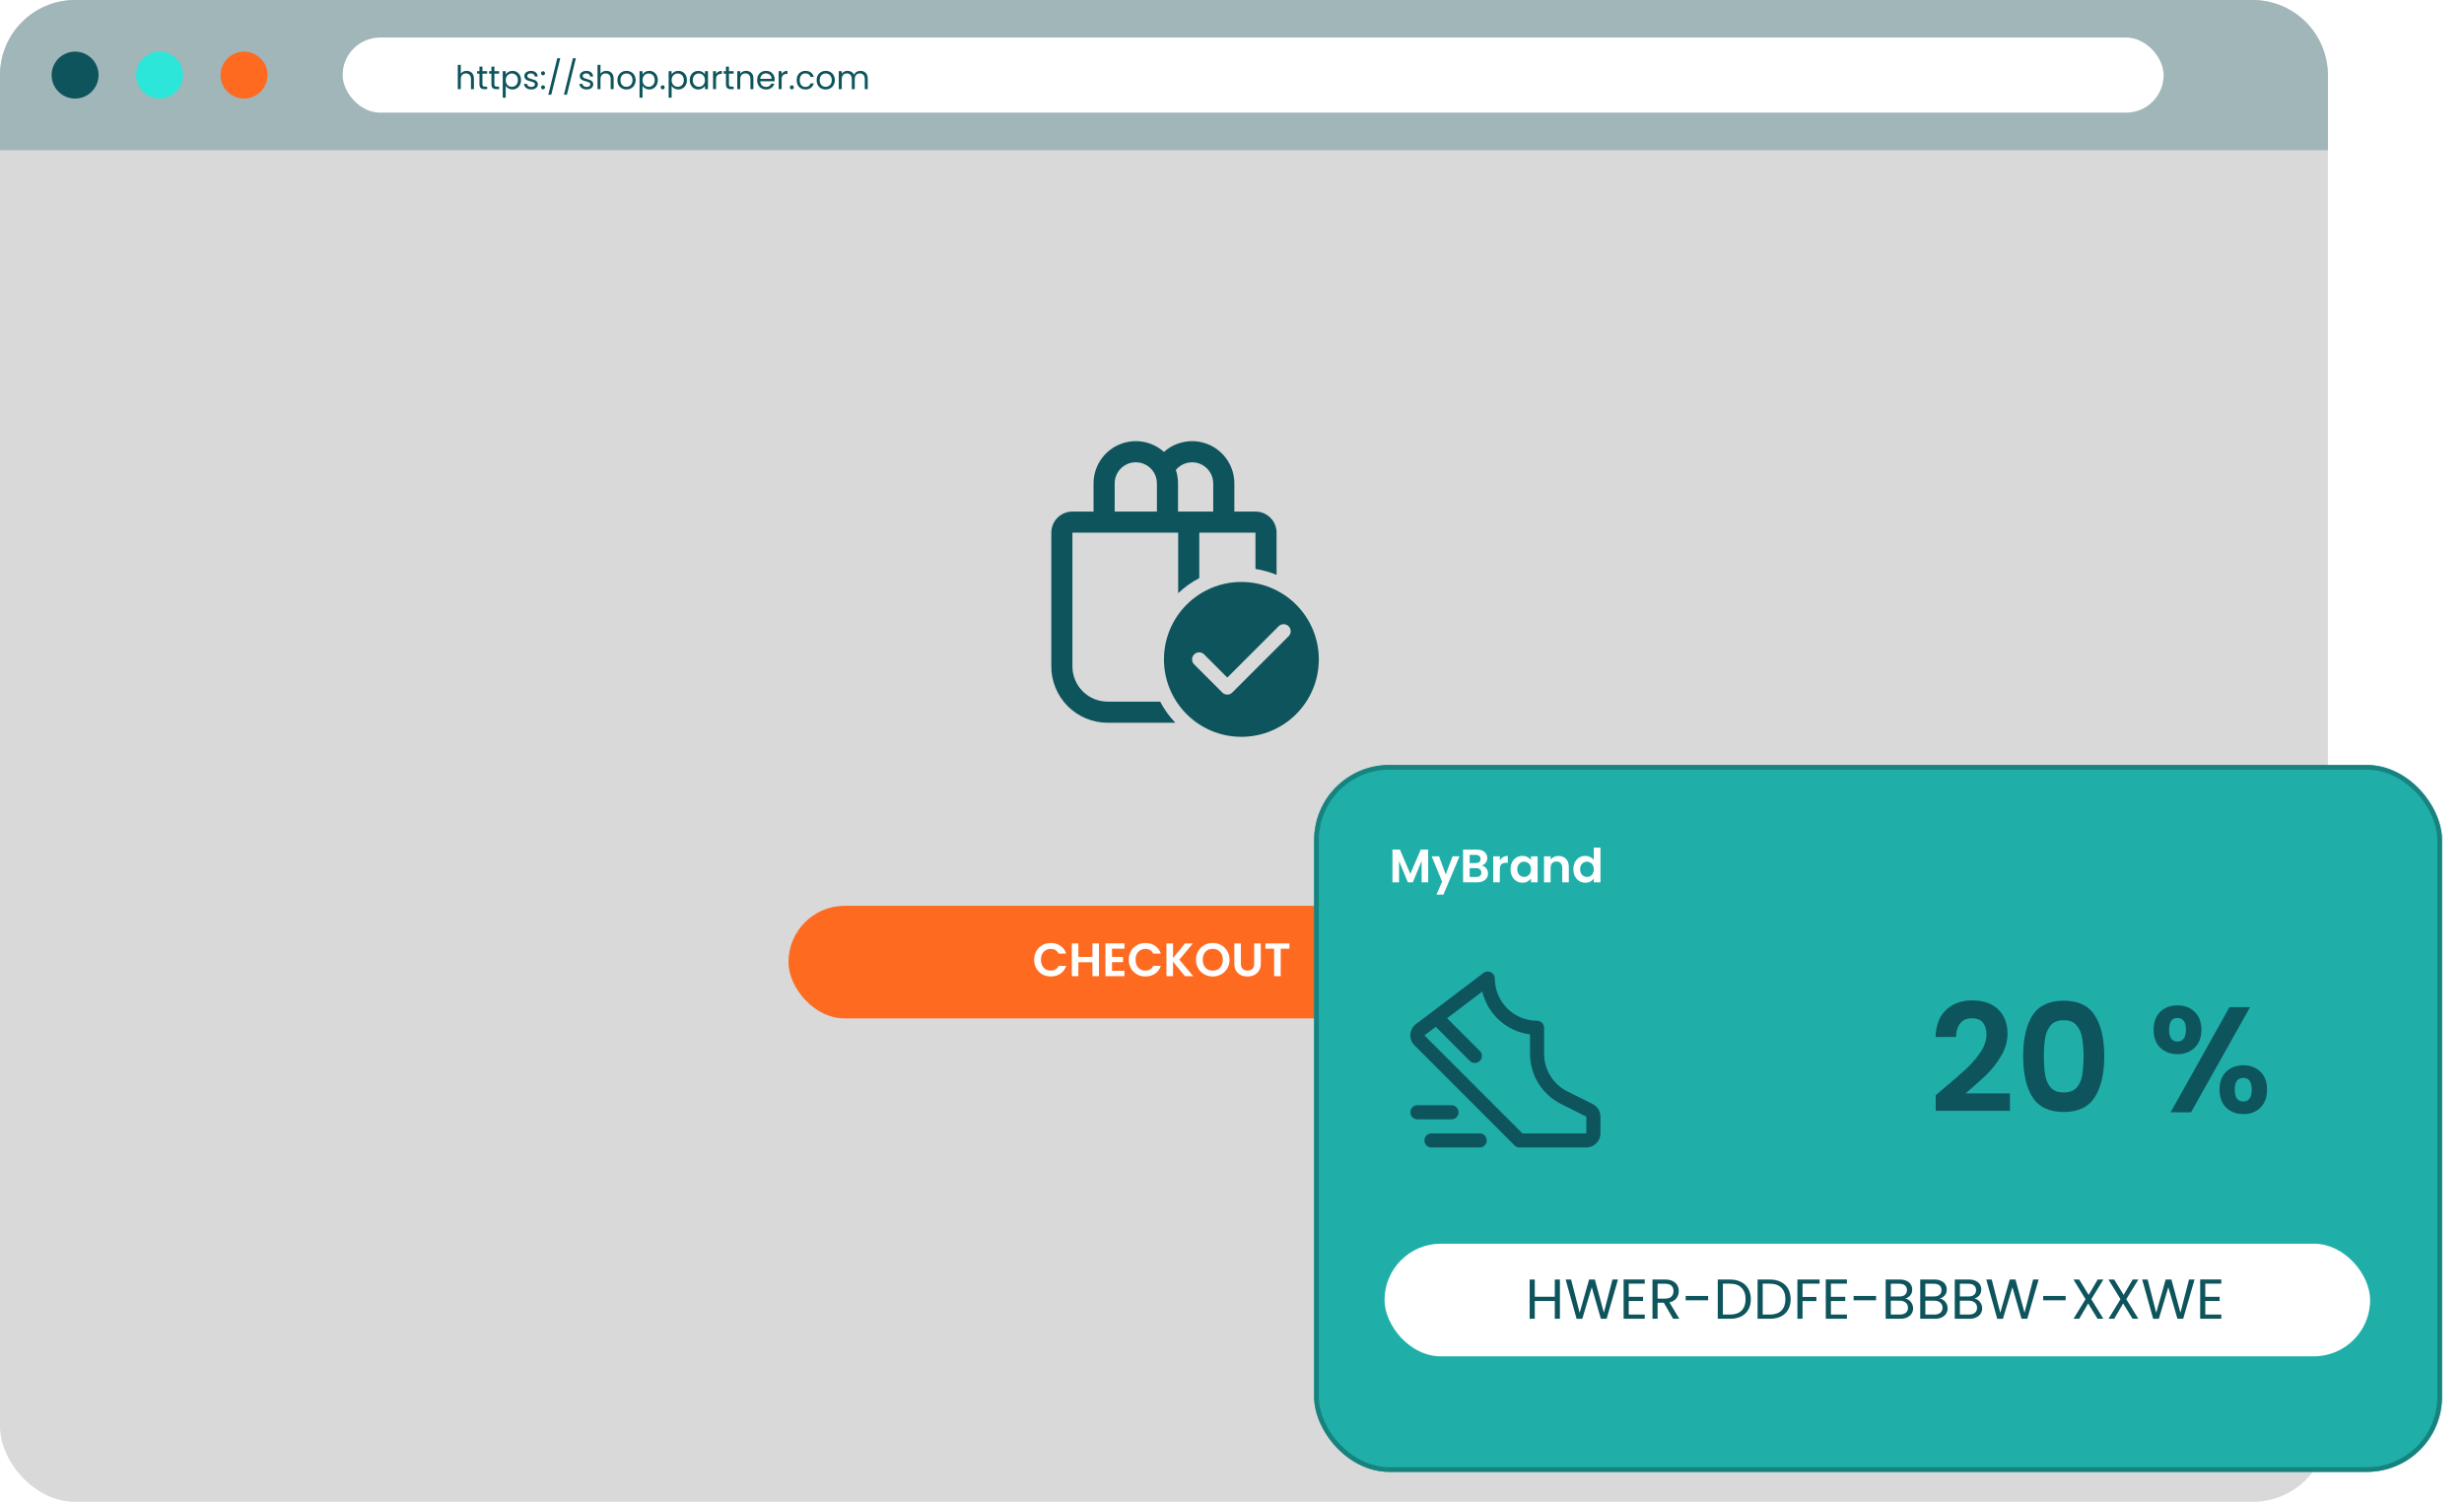 <svg width="525" height="320" viewBox="0 0 525 320" fill="none" xmlns="http://www.w3.org/2000/svg">
<rect width="496" height="320" rx="16" fill="#D9D9D9"/>
<path d="M0 16C0 7.163 7.163 0 16 0H480C488.837 0 496 7.163 496 16V32H0V16Z" fill="#A1B6B9"/>
<circle cx="16" cy="16" r="5" fill="#0E545C"/>
<circle cx="34" cy="16" r="5" fill="#2CE6D9"/>
<circle cx="52" cy="16" r="5" fill="#FE6A20"/>
<rect x="73" y="8" width="388" height="16" rx="8" fill="white"/>
<path d="M233 109V103C233 101.263 233.503 99.562 234.448 98.105C235.393 96.647 236.74 95.494 238.326 94.784C239.912 94.075 241.669 93.84 243.386 94.108C245.103 94.375 246.705 95.134 248 96.292C249.295 95.134 250.897 94.375 252.614 94.108C254.331 93.84 256.088 94.075 257.674 94.784C259.26 95.494 260.607 96.647 261.552 98.105C262.497 99.562 263 101.263 263 103V109H267.5C268.693 109 269.838 109.474 270.682 110.318C271.526 111.162 272 112.307 272 113.5V122.494C270.556 121.893 269.045 121.468 267.5 121.228V113.5H255.53V123.181C253.885 124.035 252.369 125.119 251.03 126.4V113.5H228.5V142C228.5 142.985 228.694 143.96 229.071 144.87C229.448 145.78 230 146.607 230.697 147.303C231.393 148 232.22 148.552 233.13 148.929C234.04 149.306 235.015 149.5 236 149.5H247.196C248.054 151.146 249.143 152.662 250.43 154H236C232.817 154 229.765 152.736 227.515 150.485C225.264 148.235 224 145.183 224 142V113.5C224 112.307 224.474 111.162 225.318 110.318C226.162 109.474 227.307 109 228.5 109H233ZM246.5 109V103C246.5 101.807 246.026 100.662 245.182 99.818C244.338 98.974 243.193 98.5 242 98.5C240.807 98.5 239.662 98.974 238.818 99.818C237.974 100.662 237.5 101.807 237.5 103V109H246.5ZM251 109H258.5V103C258.5 102.074 258.214 101.17 257.682 100.412C257.149 99.654 256.396 99.079 255.524 98.766C254.652 98.452 253.705 98.415 252.812 98.659C251.918 98.904 251.122 99.418 250.532 100.132C250.835 101.032 251 101.998 251 103V109ZM281 140.5C281 144.876 279.262 149.073 276.167 152.167C273.073 155.262 268.876 157 264.5 157C260.124 157 255.927 155.262 252.833 152.167C249.738 149.073 248 144.876 248 140.5C248 136.124 249.738 131.927 252.833 128.833C255.927 125.738 260.124 124 264.5 124C268.876 124 273.073 125.738 276.167 128.833C279.262 131.927 281 136.124 281 140.5ZM274.562 133.438C274.423 133.298 274.257 133.188 274.075 133.112C273.893 133.036 273.697 132.997 273.5 132.997C273.303 132.997 273.107 133.036 272.925 133.112C272.743 133.188 272.577 133.298 272.438 133.438L261.5 144.379L256.562 139.438C256.28 139.156 255.898 138.998 255.5 138.998C255.102 138.998 254.72 139.156 254.438 139.438C254.156 139.72 253.998 140.102 253.998 140.5C253.998 140.898 254.156 141.28 254.438 141.562L260.438 147.562C260.577 147.702 260.743 147.813 260.925 147.888C261.107 147.964 261.303 148.003 261.5 148.003C261.697 148.003 261.893 147.964 262.075 147.888C262.257 147.813 262.423 147.702 262.562 147.562L274.562 135.562C274.702 135.423 274.813 135.257 274.888 135.075C274.964 134.893 275.003 134.697 275.003 134.5C275.003 134.303 274.964 134.107 274.888 133.925C274.813 133.743 274.702 133.577 274.562 133.438Z" fill="#0E545C"/>
<rect x="168" y="193" width="160" height="24" rx="12" fill="#FE6A20"/>
<path d="M220.35 204.5C220.35 203.813 220.503 203.2 220.81 202.66C221.123 202.113 221.547 201.69 222.08 201.39C222.62 201.083 223.223 200.93 223.89 200.93C224.67 200.93 225.353 201.13 225.94 201.53C226.527 201.93 226.937 202.483 227.17 203.19H225.56C225.4 202.857 225.173 202.607 224.88 202.44C224.593 202.273 224.26 202.19 223.88 202.19C223.473 202.19 223.11 202.287 222.79 202.48C222.477 202.667 222.23 202.933 222.05 203.28C221.877 203.627 221.79 204.033 221.79 204.5C221.79 204.96 221.877 205.367 222.05 205.72C222.23 206.067 222.477 206.337 222.79 206.53C223.11 206.717 223.473 206.81 223.88 206.81C224.26 206.81 224.593 206.727 224.88 206.56C225.173 206.387 225.4 206.133 225.56 205.8H227.17C226.937 206.513 226.527 207.07 225.94 207.47C225.36 207.863 224.677 208.06 223.89 208.06C223.223 208.06 222.62 207.91 222.08 207.61C221.547 207.303 221.123 206.88 220.81 206.34C220.503 205.8 220.35 205.187 220.35 204.5ZM234.156 201.02V208H232.756V205.03H229.766V208H228.366V201.02H229.766V203.89H232.756V201.02H234.156ZM236.934 202.15V203.9H239.284V205.01H236.934V206.86H239.584V208H235.534V201.01H239.584V202.15H236.934ZM240.516 204.5C240.516 203.813 240.669 203.2 240.976 202.66C241.289 202.113 241.713 201.69 242.246 201.39C242.786 201.083 243.389 200.93 244.056 200.93C244.836 200.93 245.519 201.13 246.106 201.53C246.693 201.93 247.103 202.483 247.336 203.19H245.726C245.566 202.857 245.339 202.607 245.046 202.44C244.759 202.273 244.426 202.19 244.046 202.19C243.639 202.19 243.276 202.287 242.956 202.48C242.643 202.667 242.396 202.933 242.216 203.28C242.043 203.627 241.956 204.033 241.956 204.5C241.956 204.96 242.043 205.367 242.216 205.72C242.396 206.067 242.643 206.337 242.956 206.53C243.276 206.717 243.639 206.81 244.046 206.81C244.426 206.81 244.759 206.727 245.046 206.56C245.339 206.387 245.566 206.133 245.726 205.8H247.336C247.103 206.513 246.693 207.07 246.106 207.47C245.526 207.863 244.843 208.06 244.056 208.06C243.389 208.06 242.786 207.91 242.246 207.61C241.713 207.303 241.289 206.88 240.976 206.34C240.669 205.8 240.516 205.187 240.516 204.5ZM252.472 208L249.932 204.89V208H248.532V201.02H249.932V204.15L252.472 201.02H254.162L251.282 204.48L254.242 208H252.472ZM258.403 208.07C257.749 208.07 257.149 207.917 256.603 207.61C256.056 207.303 255.623 206.88 255.303 206.34C254.983 205.793 254.823 205.177 254.823 204.49C254.823 203.81 254.983 203.2 255.303 202.66C255.623 202.113 256.056 201.687 256.603 201.38C257.149 201.073 257.749 200.92 258.403 200.92C259.063 200.92 259.663 201.073 260.203 201.38C260.749 201.687 261.179 202.113 261.493 202.66C261.813 203.2 261.973 203.81 261.973 204.49C261.973 205.177 261.813 205.793 261.493 206.34C261.179 206.88 260.749 207.303 260.203 207.61C259.656 207.917 259.056 208.07 258.403 208.07ZM258.403 206.82C258.823 206.82 259.193 206.727 259.513 206.54C259.833 206.347 260.083 206.073 260.263 205.72C260.443 205.367 260.533 204.957 260.533 204.49C260.533 204.023 260.443 203.617 260.263 203.27C260.083 202.917 259.833 202.647 259.513 202.46C259.193 202.273 258.823 202.18 258.403 202.18C257.983 202.18 257.609 202.273 257.283 202.46C256.963 202.647 256.713 202.917 256.533 203.27C256.353 203.617 256.263 204.023 256.263 204.49C256.263 204.957 256.353 205.367 256.533 205.72C256.713 206.073 256.963 206.347 257.283 206.54C257.609 206.727 257.983 206.82 258.403 206.82ZM264.394 201.02V205.34C264.394 205.813 264.518 206.177 264.764 206.43C265.011 206.677 265.358 206.8 265.804 206.8C266.258 206.8 266.608 206.677 266.854 206.43C267.101 206.177 267.224 205.813 267.224 205.34V201.02H268.634V205.33C268.634 205.923 268.504 206.427 268.244 206.84C267.991 207.247 267.648 207.553 267.214 207.76C266.788 207.967 266.311 208.07 265.784 208.07C265.264 208.07 264.791 207.967 264.364 207.76C263.944 207.553 263.611 207.247 263.364 206.84C263.118 206.427 262.994 205.923 262.994 205.33V201.02H264.394ZM274.737 201.02V202.15H272.877V208H271.477V202.15H269.617V201.02H274.737Z" fill="white"/>
<g filter="url(#filter0_d_818_58)">
<rect x="280" y="160" width="240.318" height="150.622" rx="16" fill="#20AEA9"/>
<rect x="280.5" y="160.5" width="239.318" height="149.622" rx="15.5" stroke="#18827F"/>
</g>
<path d="M304.3 181.02V188H302.9V183.46L301.03 188H299.97L298.09 183.46V188H296.69V181.02H298.28L300.5 186.21L302.72 181.02H304.3ZM310.984 182.46L307.554 190.62H306.064L307.264 187.86L305.044 182.46H306.614L308.044 186.33L309.494 182.46H310.984ZM315.699 184.42C316.092 184.493 316.415 184.69 316.669 185.01C316.922 185.33 317.049 185.697 317.049 186.11C317.049 186.483 316.955 186.813 316.769 187.1C316.589 187.38 316.325 187.6 315.979 187.76C315.632 187.92 315.222 188 314.749 188H311.739V181.02H314.619C315.092 181.02 315.499 181.097 315.839 181.25C316.185 181.403 316.445 181.617 316.619 181.89C316.799 182.163 316.889 182.473 316.889 182.82C316.889 183.227 316.779 183.567 316.559 183.84C316.345 184.113 316.059 184.307 315.699 184.42ZM313.139 183.9H314.419C314.752 183.9 315.009 183.827 315.189 183.68C315.369 183.527 315.459 183.31 315.459 183.03C315.459 182.75 315.369 182.533 315.189 182.38C315.009 182.227 314.752 182.15 314.419 182.15H313.139V183.9ZM314.549 186.86C314.889 186.86 315.152 186.78 315.339 186.62C315.532 186.46 315.629 186.233 315.629 185.94C315.629 185.64 315.529 185.407 315.329 185.24C315.129 185.067 314.859 184.98 314.519 184.98H313.139V186.86H314.549ZM319.565 183.32C319.745 183.027 319.978 182.797 320.265 182.63C320.558 182.463 320.891 182.38 321.265 182.38V183.85H320.895C320.455 183.85 320.121 183.953 319.895 184.16C319.675 184.367 319.565 184.727 319.565 185.24V188H318.165V182.46H319.565V183.32ZM321.848 185.21C321.848 184.65 321.958 184.153 322.178 183.72C322.404 183.287 322.708 182.953 323.088 182.72C323.474 182.487 323.904 182.37 324.378 182.37C324.791 182.37 325.151 182.453 325.458 182.62C325.771 182.787 326.021 182.997 326.208 183.25V182.46H327.618V188H326.208V187.19C326.028 187.45 325.778 187.667 325.458 187.84C325.144 188.007 324.781 188.09 324.368 188.09C323.901 188.09 323.474 187.97 323.088 187.73C322.708 187.49 322.404 187.153 322.178 186.72C321.958 186.28 321.848 185.777 321.848 185.21ZM326.208 185.23C326.208 184.89 326.141 184.6 326.008 184.36C325.874 184.113 325.694 183.927 325.468 183.8C325.241 183.667 324.998 183.6 324.738 183.6C324.478 183.6 324.238 183.663 324.018 183.79C323.798 183.917 323.618 184.103 323.478 184.35C323.344 184.59 323.278 184.877 323.278 185.21C323.278 185.543 323.344 185.837 323.478 186.09C323.618 186.337 323.798 186.527 324.018 186.66C324.244 186.793 324.484 186.86 324.738 186.86C324.998 186.86 325.241 186.797 325.468 186.67C325.694 186.537 325.874 186.35 326.008 186.11C326.141 185.863 326.208 185.57 326.208 185.23ZM332.055 182.38C332.715 182.38 333.248 182.59 333.655 183.01C334.062 183.423 334.265 184.003 334.265 184.75V188H332.865V184.94C332.865 184.5 332.755 184.163 332.535 183.93C332.315 183.69 332.015 183.57 331.635 183.57C331.248 183.57 330.942 183.69 330.715 183.93C330.495 184.163 330.385 184.5 330.385 184.94V188H328.985V182.46H330.385V183.15C330.572 182.91 330.808 182.723 331.095 182.59C331.388 182.45 331.708 182.38 332.055 182.38ZM335.236 185.21C335.236 184.65 335.346 184.153 335.566 183.72C335.793 183.287 336.1 182.953 336.486 182.72C336.873 182.487 337.303 182.37 337.776 182.37C338.136 182.37 338.48 182.45 338.806 182.61C339.133 182.763 339.393 182.97 339.586 183.23V180.6H341.006V188H339.586V187.18C339.413 187.453 339.17 187.673 338.856 187.84C338.543 188.007 338.18 188.09 337.766 188.09C337.3 188.09 336.873 187.97 336.486 187.73C336.1 187.49 335.793 187.153 335.566 186.72C335.346 186.28 335.236 185.777 335.236 185.21ZM339.596 185.23C339.596 184.89 339.53 184.6 339.396 184.36C339.263 184.113 339.083 183.927 338.856 183.8C338.63 183.667 338.386 183.6 338.126 183.6C337.866 183.6 337.626 183.663 337.406 183.79C337.186 183.917 337.006 184.103 336.866 184.35C336.733 184.59 336.666 184.877 336.666 185.21C336.666 185.543 336.733 185.837 336.866 186.09C337.006 186.337 337.186 186.527 337.406 186.66C337.633 186.793 337.873 186.86 338.126 186.86C338.386 186.86 338.63 186.797 338.856 186.67C339.083 186.537 339.263 186.35 339.396 186.11C339.53 185.863 339.596 185.57 339.596 185.23Z" fill="white"/>
<rect x="295" y="265" width="210" height="24" rx="12" fill="white"/>
<path d="M332.368 272.636V281H331.276V277.208H327.016V281H325.924V272.636H327.016V276.308H331.276V272.636H332.368ZM344.745 272.636L342.321 281H341.097L339.153 274.268L337.137 281L335.925 281.012L333.585 272.636H334.749L336.573 279.728L338.589 272.636H339.813L341.733 279.704L343.569 272.636H344.745ZM347.032 273.524V276.32H350.08V277.22H347.032V280.1H350.44V281H345.94V272.624H350.44V273.524H347.032ZM356.496 281L354.504 277.58H353.184V281H352.092V272.636H354.792C355.424 272.636 355.956 272.744 356.388 272.96C356.828 273.176 357.156 273.468 357.372 273.836C357.588 274.204 357.696 274.624 357.696 275.096C357.696 275.672 357.528 276.18 357.192 276.62C356.864 277.06 356.368 277.352 355.704 277.496L357.804 281H356.496ZM353.184 276.704H354.792C355.384 276.704 355.828 276.56 356.124 276.272C356.42 275.976 356.568 275.584 356.568 275.096C356.568 274.6 356.42 274.216 356.124 273.944C355.836 273.672 355.392 273.536 354.792 273.536H353.184V276.704ZM363.953 276.14V277.064H359.165V276.14H363.953ZM368.606 272.636C369.518 272.636 370.306 272.808 370.97 273.152C371.642 273.488 372.154 273.972 372.506 274.604C372.866 275.236 373.046 275.98 373.046 276.836C373.046 277.692 372.866 278.436 372.506 279.068C372.154 279.692 371.642 280.172 370.97 280.508C370.306 280.836 369.518 281 368.606 281H366.002V272.636H368.606ZM368.606 280.1C369.686 280.1 370.51 279.816 371.078 279.248C371.646 278.672 371.93 277.868 371.93 276.836C371.93 275.796 371.642 274.984 371.066 274.4C370.498 273.816 369.678 273.524 368.606 273.524H367.094V280.1H368.606ZM377.09 272.636C378.003 272.636 378.791 272.808 379.455 273.152C380.127 273.488 380.639 273.972 380.991 274.604C381.351 275.236 381.531 275.98 381.531 276.836C381.531 277.692 381.351 278.436 380.991 279.068C380.639 279.692 380.127 280.172 379.455 280.508C378.791 280.836 378.003 281 377.09 281H374.487V272.636H377.09ZM377.09 280.1C378.171 280.1 378.995 279.816 379.562 279.248C380.131 278.672 380.415 277.868 380.415 276.836C380.415 275.796 380.127 274.984 379.551 274.4C378.983 273.816 378.163 273.524 377.09 273.524H375.579V280.1H377.09ZM387.699 272.636V273.524H384.063V276.344H387.015V277.232H384.063V281H382.971V272.636H387.699ZM390.11 273.524V276.32H393.158V277.22H390.11V280.1H393.518V281H389.018V272.624H393.518V273.524H390.11ZM399.73 276.14V277.064H394.942V276.14H399.73ZM405.967 276.692C406.271 276.74 406.547 276.864 406.795 277.064C407.051 277.264 407.251 277.512 407.395 277.808C407.547 278.104 407.623 278.42 407.623 278.756C407.623 279.18 407.515 279.564 407.299 279.908C407.083 280.244 406.767 280.512 406.351 280.712C405.943 280.904 405.459 281 404.899 281H401.779V272.636H404.779C405.347 272.636 405.831 272.732 406.231 272.924C406.631 273.108 406.931 273.36 407.131 273.68C407.331 274 407.431 274.36 407.431 274.76C407.431 275.256 407.295 275.668 407.023 275.996C406.759 276.316 406.407 276.548 405.967 276.692ZM402.871 276.248H404.707C405.219 276.248 405.615 276.128 405.895 275.888C406.175 275.648 406.315 275.316 406.315 274.892C406.315 274.468 406.175 274.136 405.895 273.896C405.615 273.656 405.211 273.536 404.683 273.536H402.871V276.248ZM404.803 280.1C405.347 280.1 405.771 279.972 406.075 279.716C406.379 279.46 406.531 279.104 406.531 278.648C406.531 278.184 406.371 277.82 406.051 277.556C405.731 277.284 405.303 277.148 404.767 277.148H402.871V280.1H404.803ZM413.327 276.692C413.631 276.74 413.907 276.864 414.155 277.064C414.411 277.264 414.611 277.512 414.755 277.808C414.907 278.104 414.983 278.42 414.983 278.756C414.983 279.18 414.875 279.564 414.659 279.908C414.443 280.244 414.127 280.512 413.711 280.712C413.303 280.904 412.819 281 412.259 281H409.139V272.636H412.139C412.707 272.636 413.191 272.732 413.591 272.924C413.991 273.108 414.291 273.36 414.491 273.68C414.691 274 414.791 274.36 414.791 274.76C414.791 275.256 414.655 275.668 414.383 275.996C414.119 276.316 413.767 276.548 413.327 276.692ZM410.231 276.248H412.067C412.579 276.248 412.975 276.128 413.255 275.888C413.535 275.648 413.675 275.316 413.675 274.892C413.675 274.468 413.535 274.136 413.255 273.896C412.975 273.656 412.571 273.536 412.043 273.536H410.231V276.248ZM412.163 280.1C412.707 280.1 413.131 279.972 413.435 279.716C413.739 279.46 413.891 279.104 413.891 278.648C413.891 278.184 413.731 277.82 413.411 277.556C413.091 277.284 412.663 277.148 412.127 277.148H410.231V280.1H412.163ZM420.686 276.692C420.99 276.74 421.266 276.864 421.514 277.064C421.77 277.264 421.97 277.512 422.114 277.808C422.266 278.104 422.342 278.42 422.342 278.756C422.342 279.18 422.234 279.564 422.018 279.908C421.802 280.244 421.486 280.512 421.07 280.712C420.662 280.904 420.178 281 419.618 281H416.498V272.636H419.498C420.066 272.636 420.55 272.732 420.95 272.924C421.35 273.108 421.65 273.36 421.85 273.68C422.05 274 422.15 274.36 422.15 274.76C422.15 275.256 422.014 275.668 421.742 275.996C421.478 276.316 421.126 276.548 420.686 276.692ZM417.59 276.248H419.426C419.938 276.248 420.334 276.128 420.614 275.888C420.894 275.648 421.034 275.316 421.034 274.892C421.034 274.468 420.894 274.136 420.614 273.896C420.334 273.656 419.93 273.536 419.402 273.536H417.59V276.248ZM419.522 280.1C420.066 280.1 420.49 279.972 420.794 279.716C421.098 279.46 421.25 279.104 421.25 278.648C421.25 278.184 421.09 277.82 420.77 277.556C420.45 277.284 420.022 277.148 419.486 277.148H417.59V280.1H419.522ZM434.37 272.636L431.946 281H430.722L428.778 274.268L426.762 281L425.55 281.012L423.21 272.636H424.374L426.198 279.728L428.214 272.636H429.438L431.358 279.704L433.194 272.636H434.37ZM440.125 276.14V277.064H435.337V276.14H440.125ZM445.594 276.824L448.162 281H446.926L444.922 277.736L443.014 281H441.802L444.358 276.824L441.79 272.636H443.014L445.03 275.912L446.95 272.636H448.174L445.594 276.824ZM453.047 276.824L455.615 281H454.379L452.375 277.736L450.467 281H449.255L451.811 276.824L449.243 272.636H450.467L452.483 275.912L454.403 272.636H455.627L453.047 276.824ZM467.592 272.636L465.168 281H463.944L462 274.268L459.984 281L458.772 281.012L456.432 272.636H457.596L459.42 279.728L461.436 272.636H462.66L464.58 279.704L466.416 272.636H467.592ZM469.879 273.524V276.32H472.927V277.22H469.879V280.1H473.287V281H468.787V272.624H473.287V273.524H469.879Z" fill="#0E545C"/>
<path d="M99.443 15.094C99.732 15.094 99.994 15.157 100.227 15.283C100.46 15.404 100.642 15.589 100.773 15.836C100.908 16.083 100.976 16.384 100.976 16.739V19H100.346V16.83C100.346 16.447 100.25 16.156 100.059 15.955C99.868 15.75 99.606 15.647 99.275 15.647C98.939 15.647 98.671 15.752 98.47 15.962C98.274 16.172 98.176 16.478 98.176 16.879V19H97.539V13.82H98.176V15.71C98.302 15.514 98.475 15.362 98.694 15.255C98.918 15.148 99.168 15.094 99.443 15.094ZM102.794 15.689V17.95C102.794 18.137 102.833 18.27 102.913 18.349C102.992 18.424 103.13 18.461 103.326 18.461H103.795V19H103.221C102.866 19 102.6 18.918 102.423 18.755C102.245 18.592 102.157 18.323 102.157 17.95V15.689H101.66V15.164H102.157V14.198H102.794V15.164H103.795V15.689H102.794ZM105.343 15.689V17.95C105.343 18.137 105.383 18.27 105.462 18.349C105.542 18.424 105.679 18.461 105.875 18.461H106.344V19H105.77C105.416 19 105.15 18.918 104.972 18.755C104.795 18.592 104.706 18.323 104.706 17.95V15.689H104.209V15.164H104.706V14.198H105.343V15.164H106.344V15.689H105.343ZM107.753 15.871C107.879 15.652 108.066 15.47 108.313 15.325C108.565 15.176 108.857 15.101 109.188 15.101C109.529 15.101 109.837 15.183 110.112 15.346C110.392 15.509 110.611 15.74 110.77 16.039C110.929 16.333 111.008 16.676 111.008 17.068C111.008 17.455 110.929 17.801 110.77 18.104C110.611 18.407 110.392 18.643 110.112 18.811C109.837 18.979 109.529 19.063 109.188 19.063C108.861 19.063 108.572 18.991 108.32 18.846C108.073 18.697 107.884 18.512 107.753 18.293V20.82H107.116V15.164H107.753V15.871ZM110.357 17.068C110.357 16.779 110.299 16.527 110.182 16.312C110.065 16.097 109.907 15.934 109.706 15.822C109.51 15.71 109.293 15.654 109.055 15.654C108.822 15.654 108.605 15.712 108.404 15.829C108.208 15.941 108.049 16.107 107.928 16.326C107.811 16.541 107.753 16.79 107.753 17.075C107.753 17.364 107.811 17.619 107.928 17.838C108.049 18.053 108.208 18.218 108.404 18.335C108.605 18.447 108.822 18.503 109.055 18.503C109.293 18.503 109.51 18.447 109.706 18.335C109.907 18.218 110.065 18.053 110.182 17.838C110.299 17.619 110.357 17.362 110.357 17.068ZM113.205 19.063C112.911 19.063 112.647 19.014 112.414 18.916C112.18 18.813 111.996 18.673 111.861 18.496C111.725 18.314 111.651 18.106 111.637 17.873H112.295C112.313 18.064 112.402 18.221 112.561 18.342C112.724 18.463 112.936 18.524 113.198 18.524C113.44 18.524 113.632 18.47 113.772 18.363C113.912 18.256 113.982 18.12 113.982 17.957C113.982 17.789 113.907 17.665 113.758 17.586C113.608 17.502 113.377 17.42 113.065 17.341C112.78 17.266 112.547 17.192 112.365 17.117C112.187 17.038 112.033 16.923 111.903 16.774C111.777 16.62 111.714 16.419 111.714 16.172C111.714 15.976 111.772 15.796 111.889 15.633C112.005 15.47 112.171 15.341 112.386 15.248C112.6 15.15 112.845 15.101 113.121 15.101C113.545 15.101 113.888 15.208 114.15 15.423C114.411 15.638 114.551 15.932 114.57 16.305H113.933C113.919 16.104 113.837 15.943 113.688 15.822C113.543 15.701 113.347 15.64 113.1 15.64C112.871 15.64 112.689 15.689 112.554 15.787C112.418 15.885 112.351 16.013 112.351 16.172C112.351 16.298 112.39 16.403 112.47 16.487C112.554 16.566 112.656 16.632 112.778 16.683C112.904 16.73 113.076 16.783 113.296 16.844C113.571 16.919 113.795 16.993 113.968 17.068C114.14 17.138 114.287 17.245 114.409 17.39C114.535 17.535 114.6 17.724 114.605 17.957C114.605 18.167 114.546 18.356 114.43 18.524C114.313 18.692 114.147 18.825 113.933 18.923C113.723 19.016 113.48 19.063 113.205 19.063ZM115.707 19.042C115.586 19.042 115.483 19 115.399 18.916C115.315 18.832 115.273 18.729 115.273 18.608C115.273 18.487 115.315 18.384 115.399 18.3C115.483 18.216 115.586 18.174 115.707 18.174C115.824 18.174 115.922 18.216 116.001 18.3C116.085 18.384 116.127 18.487 116.127 18.608C116.127 18.729 116.085 18.832 116.001 18.916C115.922 19 115.824 19.042 115.707 19.042ZM115.707 16.046C115.586 16.046 115.483 16.004 115.399 15.92C115.315 15.836 115.273 15.733 115.273 15.612C115.273 15.491 115.315 15.388 115.399 15.304C115.483 15.22 115.586 15.178 115.707 15.178C115.824 15.178 115.922 15.22 116.001 15.304C116.085 15.388 116.127 15.491 116.127 15.612C116.127 15.733 116.085 15.836 116.001 15.92C115.922 16.004 115.824 16.046 115.707 16.046ZM119.374 12.406L117.456 20.19H116.826L118.737 12.406H119.374ZM122.703 12.406L120.785 20.19H120.155L122.066 12.406H122.703ZM125.01 19.063C124.716 19.063 124.453 19.014 124.219 18.916C123.986 18.813 123.802 18.673 123.666 18.496C123.531 18.314 123.456 18.106 123.442 17.873H124.1C124.119 18.064 124.208 18.221 124.366 18.342C124.53 18.463 124.742 18.524 125.003 18.524C125.246 18.524 125.437 18.47 125.577 18.363C125.717 18.256 125.787 18.12 125.787 17.957C125.787 17.789 125.713 17.665 125.563 17.586C125.414 17.502 125.183 17.42 124.87 17.341C124.586 17.266 124.352 17.192 124.17 17.117C123.993 17.038 123.839 16.923 123.708 16.774C123.582 16.62 123.519 16.419 123.519 16.172C123.519 15.976 123.578 15.796 123.694 15.633C123.811 15.47 123.977 15.341 124.191 15.248C124.406 15.15 124.651 15.101 124.926 15.101C125.351 15.101 125.694 15.208 125.955 15.423C126.217 15.638 126.357 15.932 126.375 16.305H125.738C125.724 16.104 125.643 15.943 125.493 15.822C125.349 15.701 125.153 15.64 124.905 15.64C124.677 15.64 124.495 15.689 124.359 15.787C124.224 15.885 124.156 16.013 124.156 16.172C124.156 16.298 124.196 16.403 124.275 16.487C124.359 16.566 124.462 16.632 124.583 16.683C124.709 16.73 124.882 16.783 125.101 16.844C125.377 16.919 125.601 16.993 125.773 17.068C125.946 17.138 126.093 17.245 126.214 17.39C126.34 17.535 126.406 17.724 126.41 17.957C126.41 18.167 126.352 18.356 126.235 18.524C126.119 18.692 125.953 18.825 125.738 18.923C125.528 19.016 125.286 19.063 125.01 19.063ZM129.214 15.094C129.503 15.094 129.764 15.157 129.998 15.283C130.231 15.404 130.413 15.589 130.544 15.836C130.679 16.083 130.747 16.384 130.747 16.739V19H130.117V16.83C130.117 16.447 130.021 16.156 129.83 15.955C129.638 15.75 129.377 15.647 129.046 15.647C128.71 15.647 128.441 15.752 128.241 15.962C128.045 16.172 127.947 16.478 127.947 16.879V19H127.31V13.82H127.947V15.71C128.073 15.514 128.245 15.362 128.465 15.255C128.689 15.148 128.938 15.094 129.214 15.094ZM133.46 19.063C133.101 19.063 132.774 18.981 132.48 18.818C132.191 18.655 131.962 18.424 131.794 18.125C131.631 17.822 131.549 17.472 131.549 17.075C131.549 16.683 131.633 16.338 131.801 16.039C131.974 15.736 132.207 15.505 132.501 15.346C132.795 15.183 133.124 15.101 133.488 15.101C133.852 15.101 134.181 15.183 134.475 15.346C134.769 15.505 135 15.733 135.168 16.032C135.341 16.331 135.427 16.678 135.427 17.075C135.427 17.472 135.338 17.822 135.161 18.125C134.988 18.424 134.753 18.655 134.454 18.818C134.155 18.981 133.824 19.063 133.46 19.063ZM133.46 18.503C133.689 18.503 133.903 18.449 134.104 18.342C134.305 18.235 134.466 18.074 134.587 17.859C134.713 17.644 134.776 17.383 134.776 17.075C134.776 16.767 134.715 16.506 134.594 16.291C134.473 16.076 134.314 15.918 134.118 15.815C133.922 15.708 133.71 15.654 133.481 15.654C133.248 15.654 133.033 15.708 132.837 15.815C132.646 15.918 132.492 16.076 132.375 16.291C132.258 16.506 132.2 16.767 132.2 17.075C132.2 17.388 132.256 17.651 132.368 17.866C132.485 18.081 132.639 18.242 132.83 18.349C133.021 18.452 133.231 18.503 133.46 18.503ZM136.902 15.871C137.028 15.652 137.214 15.47 137.462 15.325C137.714 15.176 138.005 15.101 138.337 15.101C138.677 15.101 138.985 15.183 139.261 15.346C139.541 15.509 139.76 15.74 139.919 16.039C140.077 16.333 140.157 16.676 140.157 17.068C140.157 17.455 140.077 17.801 139.919 18.104C139.76 18.407 139.541 18.643 139.261 18.811C138.985 18.979 138.677 19.063 138.337 19.063C138.01 19.063 137.721 18.991 137.469 18.846C137.221 18.697 137.032 18.512 136.902 18.293V20.82H136.265V15.164H136.902V15.871ZM139.506 17.068C139.506 16.779 139.447 16.527 139.331 16.312C139.214 16.097 139.055 15.934 138.855 15.822C138.659 15.71 138.442 15.654 138.204 15.654C137.97 15.654 137.753 15.712 137.553 15.829C137.357 15.941 137.198 16.107 137.077 16.326C136.96 16.541 136.902 16.79 136.902 17.075C136.902 17.364 136.96 17.619 137.077 17.838C137.198 18.053 137.357 18.218 137.553 18.335C137.753 18.447 137.97 18.503 138.204 18.503C138.442 18.503 138.659 18.447 138.855 18.335C139.055 18.218 139.214 18.053 139.331 17.838C139.447 17.619 139.506 17.362 139.506 17.068ZM141.198 19.042C141.077 19.042 140.974 19 140.89 18.916C140.806 18.832 140.764 18.729 140.764 18.608C140.764 18.487 140.806 18.384 140.89 18.3C140.974 18.216 141.077 18.174 141.198 18.174C141.315 18.174 141.413 18.216 141.492 18.3C141.576 18.384 141.618 18.487 141.618 18.608C141.618 18.729 141.576 18.832 141.492 18.916C141.413 19 141.315 19.042 141.198 19.042ZM143.102 15.871C143.228 15.652 143.414 15.47 143.662 15.325C143.914 15.176 144.205 15.101 144.537 15.101C144.877 15.101 145.185 15.183 145.461 15.346C145.741 15.509 145.96 15.74 146.119 16.039C146.277 16.333 146.357 16.676 146.357 17.068C146.357 17.455 146.277 17.801 146.119 18.104C145.96 18.407 145.741 18.643 145.461 18.811C145.185 18.979 144.877 19.063 144.537 19.063C144.21 19.063 143.921 18.991 143.669 18.846C143.421 18.697 143.232 18.512 143.102 18.293V20.82H142.465V15.164H143.102V15.871ZM145.706 17.068C145.706 16.779 145.647 16.527 145.531 16.312C145.414 16.097 145.255 15.934 145.055 15.822C144.859 15.71 144.642 15.654 144.404 15.654C144.17 15.654 143.953 15.712 143.753 15.829C143.557 15.941 143.398 16.107 143.277 16.326C143.16 16.541 143.102 16.79 143.102 17.075C143.102 17.364 143.16 17.619 143.277 17.838C143.398 18.053 143.557 18.218 143.753 18.335C143.953 18.447 144.17 18.503 144.404 18.503C144.642 18.503 144.859 18.447 145.055 18.335C145.255 18.218 145.414 18.053 145.531 17.838C145.647 17.619 145.706 17.362 145.706 17.068ZM146.957 17.068C146.957 16.676 147.037 16.333 147.195 16.039C147.354 15.74 147.571 15.509 147.846 15.346C148.126 15.183 148.437 15.101 148.777 15.101C149.113 15.101 149.405 15.173 149.652 15.318C149.9 15.463 150.084 15.645 150.205 15.864V15.164H150.849V19H150.205V18.286C150.079 18.51 149.89 18.697 149.638 18.846C149.391 18.991 149.102 19.063 148.77 19.063C148.43 19.063 148.122 18.979 147.846 18.811C147.571 18.643 147.354 18.407 147.195 18.104C147.037 17.801 146.957 17.455 146.957 17.068ZM150.205 17.075C150.205 16.786 150.147 16.534 150.03 16.319C149.914 16.104 149.755 15.941 149.554 15.829C149.358 15.712 149.141 15.654 148.903 15.654C148.665 15.654 148.448 15.71 148.252 15.822C148.056 15.934 147.9 16.097 147.783 16.312C147.667 16.527 147.608 16.779 147.608 17.068C147.608 17.362 147.667 17.619 147.783 17.838C147.9 18.053 148.056 18.218 148.252 18.335C148.448 18.447 148.665 18.503 148.903 18.503C149.141 18.503 149.358 18.447 149.554 18.335C149.755 18.218 149.914 18.053 150.03 17.838C150.147 17.619 150.205 17.364 150.205 17.075ZM152.563 15.787C152.675 15.568 152.833 15.397 153.039 15.276C153.249 15.155 153.503 15.094 153.802 15.094V15.752H153.634C152.92 15.752 152.563 16.139 152.563 16.914V19H151.926V15.164H152.563V15.787ZM155.314 15.689V17.95C155.314 18.137 155.354 18.27 155.433 18.349C155.512 18.424 155.65 18.461 155.846 18.461H156.315V19H155.741C155.386 19 155.12 18.918 154.943 18.755C154.766 18.592 154.677 18.323 154.677 17.95V15.689H154.18V15.164H154.677V14.198H155.314V15.164H156.315V15.689H155.314ZM158.956 15.094C159.423 15.094 159.801 15.236 160.09 15.521C160.379 15.801 160.524 16.207 160.524 16.739V19H159.894V16.83C159.894 16.447 159.798 16.156 159.607 15.955C159.416 15.75 159.154 15.647 158.823 15.647C158.487 15.647 158.219 15.752 158.018 15.962C157.822 16.172 157.724 16.478 157.724 16.879V19H157.087V15.164H157.724V15.71C157.85 15.514 158.02 15.362 158.235 15.255C158.454 15.148 158.695 15.094 158.956 15.094ZM165.064 16.935C165.064 17.056 165.057 17.185 165.043 17.32H161.977C162.001 17.698 162.129 17.994 162.362 18.209C162.6 18.419 162.887 18.524 163.223 18.524C163.499 18.524 163.727 18.461 163.909 18.335C164.096 18.204 164.227 18.032 164.301 17.817H164.987C164.885 18.186 164.679 18.487 164.371 18.72C164.063 18.949 163.681 19.063 163.223 19.063C162.859 19.063 162.533 18.981 162.243 18.818C161.959 18.655 161.735 18.424 161.571 18.125C161.408 17.822 161.326 17.472 161.326 17.075C161.326 16.678 161.406 16.331 161.564 16.032C161.723 15.733 161.945 15.505 162.229 15.346C162.519 15.183 162.85 15.101 163.223 15.101C163.587 15.101 163.909 15.18 164.189 15.339C164.469 15.498 164.684 15.717 164.833 15.997C164.987 16.272 165.064 16.585 165.064 16.935ZM164.406 16.802C164.406 16.559 164.353 16.352 164.245 16.179C164.138 16.002 163.991 15.869 163.804 15.78C163.622 15.687 163.419 15.64 163.195 15.64C162.873 15.64 162.598 15.743 162.369 15.948C162.145 16.153 162.017 16.438 161.984 16.802H164.406ZM166.542 15.787C166.654 15.568 166.813 15.397 167.018 15.276C167.228 15.155 167.483 15.094 167.781 15.094V15.752H167.613C166.899 15.752 166.542 16.139 166.542 16.914V19H165.905V15.164H166.542V15.787ZM168.72 19.042C168.598 19.042 168.496 19 168.412 18.916C168.328 18.832 168.286 18.729 168.286 18.608C168.286 18.487 168.328 18.384 168.412 18.3C168.496 18.216 168.598 18.174 168.72 18.174C168.836 18.174 168.934 18.216 169.014 18.3C169.098 18.384 169.14 18.487 169.14 18.608C169.14 18.729 169.098 18.832 169.014 18.916C168.934 19 168.836 19.042 168.72 19.042ZM169.748 17.075C169.748 16.678 169.828 16.333 169.986 16.039C170.145 15.74 170.364 15.509 170.644 15.346C170.929 15.183 171.253 15.101 171.617 15.101C172.089 15.101 172.476 15.215 172.779 15.444C173.087 15.673 173.29 15.99 173.388 16.396H172.702C172.637 16.163 172.509 15.978 172.317 15.843C172.131 15.708 171.897 15.64 171.617 15.64C171.253 15.64 170.959 15.766 170.735 16.018C170.511 16.265 170.399 16.618 170.399 17.075C170.399 17.537 170.511 17.894 170.735 18.146C170.959 18.398 171.253 18.524 171.617 18.524C171.897 18.524 172.131 18.459 172.317 18.328C172.504 18.197 172.632 18.011 172.702 17.768H173.388C173.286 18.16 173.08 18.475 172.772 18.713C172.464 18.946 172.079 19.063 171.617 19.063C171.253 19.063 170.929 18.981 170.644 18.818C170.364 18.655 170.145 18.424 169.986 18.125C169.828 17.826 169.748 17.476 169.748 17.075ZM175.911 19.063C175.552 19.063 175.225 18.981 174.931 18.818C174.642 18.655 174.413 18.424 174.245 18.125C174.082 17.822 174 17.472 174 17.075C174 16.683 174.084 16.338 174.252 16.039C174.425 15.736 174.658 15.505 174.952 15.346C175.246 15.183 175.575 15.101 175.939 15.101C176.303 15.101 176.632 15.183 176.926 15.346C177.22 15.505 177.451 15.733 177.619 16.032C177.792 16.331 177.878 16.678 177.878 17.075C177.878 17.472 177.79 17.822 177.612 18.125C177.44 18.424 177.204 18.655 176.905 18.818C176.607 18.981 176.275 19.063 175.911 19.063ZM175.911 18.503C176.14 18.503 176.355 18.449 176.555 18.342C176.756 18.235 176.917 18.074 177.038 17.859C177.164 17.644 177.227 17.383 177.227 17.075C177.227 16.767 177.167 16.506 177.045 16.291C176.924 16.076 176.765 15.918 176.569 15.815C176.373 15.708 176.161 15.654 175.932 15.654C175.699 15.654 175.484 15.708 175.288 15.815C175.097 15.918 174.943 16.076 174.826 16.291C174.71 16.506 174.651 16.767 174.651 17.075C174.651 17.388 174.707 17.651 174.819 17.866C174.936 18.081 175.09 18.242 175.281 18.349C175.473 18.452 175.683 18.503 175.911 18.503ZM183.329 15.094C183.627 15.094 183.893 15.157 184.127 15.283C184.36 15.404 184.544 15.589 184.68 15.836C184.815 16.083 184.883 16.384 184.883 16.739V19H184.253V16.83C184.253 16.447 184.157 16.156 183.966 15.955C183.779 15.75 183.525 15.647 183.203 15.647C182.871 15.647 182.608 15.754 182.412 15.969C182.216 16.179 182.118 16.485 182.118 16.886V19H181.488V16.83C181.488 16.447 181.392 16.156 181.201 15.955C181.014 15.75 180.76 15.647 180.438 15.647C180.106 15.647 179.843 15.754 179.647 15.969C179.451 16.179 179.353 16.485 179.353 16.886V19H178.716V15.164H179.353V15.717C179.479 15.516 179.647 15.362 179.857 15.255C180.071 15.148 180.307 15.094 180.564 15.094C180.886 15.094 181.17 15.166 181.418 15.311C181.665 15.456 181.849 15.668 181.971 15.948C182.078 15.677 182.255 15.467 182.503 15.318C182.75 15.169 183.025 15.094 183.329 15.094Z" fill="#0E545C"/>
<path d="M339.342 235.243L333.974 232.56C332.476 231.817 331.216 230.669 330.337 229.246C329.457 227.824 328.994 226.183 329 224.511V219C329 218.602 328.842 218.221 328.561 217.939C328.279 217.658 327.898 217.5 327.5 217.5C325.114 217.498 322.826 216.549 321.139 214.861C319.451 213.174 318.502 210.886 318.5 208.5C318.5 208.221 318.422 207.948 318.275 207.71C318.127 207.473 317.917 207.282 317.667 207.158C317.417 207.034 317.138 206.982 316.86 207.008C316.582 207.034 316.317 207.137 316.094 207.306L301.649 218.25L301.612 218.28C301.285 218.545 301.018 218.875 300.827 219.25C300.636 219.624 300.526 220.035 300.504 220.455C300.482 220.875 300.549 221.295 300.7 221.687C300.85 222.08 301.082 222.436 301.379 222.733L322.7 244.061C322.839 244.201 323.005 244.311 323.187 244.386C323.369 244.462 323.564 244.5 323.761 244.5H338C338.796 244.5 339.559 244.184 340.121 243.621C340.684 243.059 341 242.296 341 241.5V237.926C341.002 237.369 340.847 236.822 340.555 236.348C340.262 235.874 339.842 235.491 339.342 235.243ZM338 241.5H324.382L303.5 220.618L305.913 218.788L313.186 226.061C313.468 226.343 313.85 226.502 314.248 226.502C314.646 226.503 315.029 226.345 315.311 226.063C315.593 225.782 315.751 225.4 315.752 225.001C315.752 224.603 315.594 224.221 315.312 223.939L308.326 216.958L315.826 211.275C316.395 213.65 317.672 215.795 319.49 217.427C321.307 219.058 323.578 220.097 326 220.406V224.511C325.993 226.741 326.61 228.928 327.783 230.825C328.955 232.722 330.636 234.253 332.634 235.243L338 237.926V241.5ZM309.275 238.5H302C301.602 238.5 301.221 238.342 300.939 238.061C300.658 237.779 300.5 237.398 300.5 237C300.5 236.602 300.658 236.221 300.939 235.939C301.221 235.658 301.602 235.5 302 235.5H309.275C309.673 235.5 310.054 235.658 310.336 235.939C310.617 236.221 310.775 236.602 310.775 237C310.775 237.398 310.617 237.779 310.336 238.061C310.054 238.342 309.673 238.5 309.275 238.5ZM316.775 243C316.775 243.398 316.617 243.779 316.336 244.061C316.054 244.342 315.673 244.5 315.275 244.5H305C304.602 244.5 304.221 244.342 303.939 244.061C303.658 243.779 303.5 243.398 303.5 243C303.5 242.602 303.658 242.221 303.939 241.939C304.221 241.658 304.602 241.5 305 241.5H315.275C315.673 241.5 316.054 241.658 316.336 241.939C316.617 242.221 316.775 242.602 316.775 243Z" fill="#0E545C"/>
<path d="M414.104 231.944C416.152 230.237 417.784 228.819 419 227.688C420.216 226.536 421.229 225.341 422.04 224.104C422.851 222.867 423.256 221.651 423.256 220.456C423.256 219.368 423 218.515 422.488 217.896C421.976 217.277 421.187 216.968 420.12 216.968C419.053 216.968 418.232 217.331 417.656 218.056C417.08 218.76 416.781 219.731 416.76 220.968H412.408C412.493 218.408 413.251 216.467 414.68 215.144C416.131 213.821 417.965 213.16 420.184 213.16C422.616 213.16 424.483 213.811 425.784 215.112C427.085 216.392 427.736 218.088 427.736 220.2C427.736 221.864 427.288 223.453 426.392 224.968C425.496 226.483 424.472 227.805 423.32 228.936C422.168 230.045 420.664 231.389 418.808 232.968H428.248V236.68H412.44V233.352L414.104 231.944ZM431.071 225.032C431.071 221.341 431.732 218.451 433.055 216.36C434.399 214.269 436.618 213.224 439.711 213.224C442.804 213.224 445.012 214.269 446.335 216.36C447.679 218.451 448.351 221.341 448.351 225.032C448.351 228.744 447.679 231.656 446.335 233.768C445.012 235.88 442.804 236.936 439.711 236.936C436.618 236.936 434.399 235.88 433.055 233.768C431.732 231.656 431.071 228.744 431.071 225.032ZM443.935 225.032C443.935 223.453 443.828 222.131 443.615 221.064C443.423 219.976 443.018 219.091 442.399 218.408C441.802 217.725 440.906 217.384 439.711 217.384C438.516 217.384 437.61 217.725 436.991 218.408C436.394 219.091 435.988 219.976 435.775 221.064C435.583 222.131 435.487 223.453 435.487 225.032C435.487 226.653 435.583 228.019 435.775 229.128C435.967 230.216 436.372 231.101 436.991 231.784C437.61 232.445 438.516 232.776 439.711 232.776C440.906 232.776 441.812 232.445 442.431 231.784C443.05 231.101 443.455 230.216 443.647 229.128C443.839 228.019 443.935 226.653 443.935 225.032ZM458.872 219.4C458.872 217.779 459.341 216.509 460.28 215.592C461.24 214.675 462.466 214.216 463.96 214.216C465.453 214.216 466.669 214.675 467.608 215.592C468.568 216.509 469.048 217.779 469.048 219.4C469.048 221.043 468.568 222.323 467.608 223.24C466.669 224.157 465.453 224.616 463.96 224.616C462.466 224.616 461.24 224.157 460.28 223.24C459.341 222.323 458.872 221.043 458.872 219.4ZM479.416 214.6L466.84 237H462.488L475.032 214.6H479.416ZM463.928 216.904C462.754 216.904 462.168 217.736 462.168 219.4C462.168 221.085 462.754 221.928 463.928 221.928C464.504 221.928 464.952 221.725 465.272 221.32C465.592 220.893 465.752 220.253 465.752 219.4C465.752 217.736 465.144 216.904 463.928 216.904ZM472.92 232.168C472.92 230.525 473.389 229.256 474.328 228.36C475.288 227.443 476.514 226.984 478.008 226.984C479.501 226.984 480.706 227.443 481.624 228.36C482.562 229.256 483.032 230.525 483.032 232.168C483.032 233.811 482.562 235.091 481.624 236.008C480.706 236.925 479.501 237.384 478.008 237.384C476.493 237.384 475.266 236.925 474.328 236.008C473.389 235.091 472.92 233.811 472.92 232.168ZM477.976 229.672C476.76 229.672 476.152 230.504 476.152 232.168C476.152 233.853 476.76 234.696 477.976 234.696C479.17 234.696 479.768 233.853 479.768 232.168C479.768 230.504 479.17 229.672 477.976 229.672Z" fill="#0E545C"/>
<defs>
<filter id="filter0_d_818_58" x="276" y="159" width="248.318" height="158.622" filterUnits="userSpaceOnUse" color-interpolation-filters="sRGB">
<feFlood flood-opacity="0" result="BackgroundImageFix"/>
<feColorMatrix in="SourceAlpha" type="matrix" values="0 0 0 0 0 0 0 0 0 0 0 0 0 0 0 0 0 0 127 0" result="hardAlpha"/>
<feOffset dy="3"/>
<feGaussianBlur stdDeviation="2"/>
<feComposite in2="hardAlpha" operator="out"/>
<feColorMatrix type="matrix" values="0 0 0 0 0.055 0 0 0 0 0.329 0 0 0 0 0.361 0 0 0 0.25 0"/>
<feBlend mode="normal" in2="BackgroundImageFix" result="effect1_dropShadow_818_58"/>
<feBlend mode="normal" in="SourceGraphic" in2="effect1_dropShadow_818_58" result="shape"/>
</filter>
</defs>
</svg>
